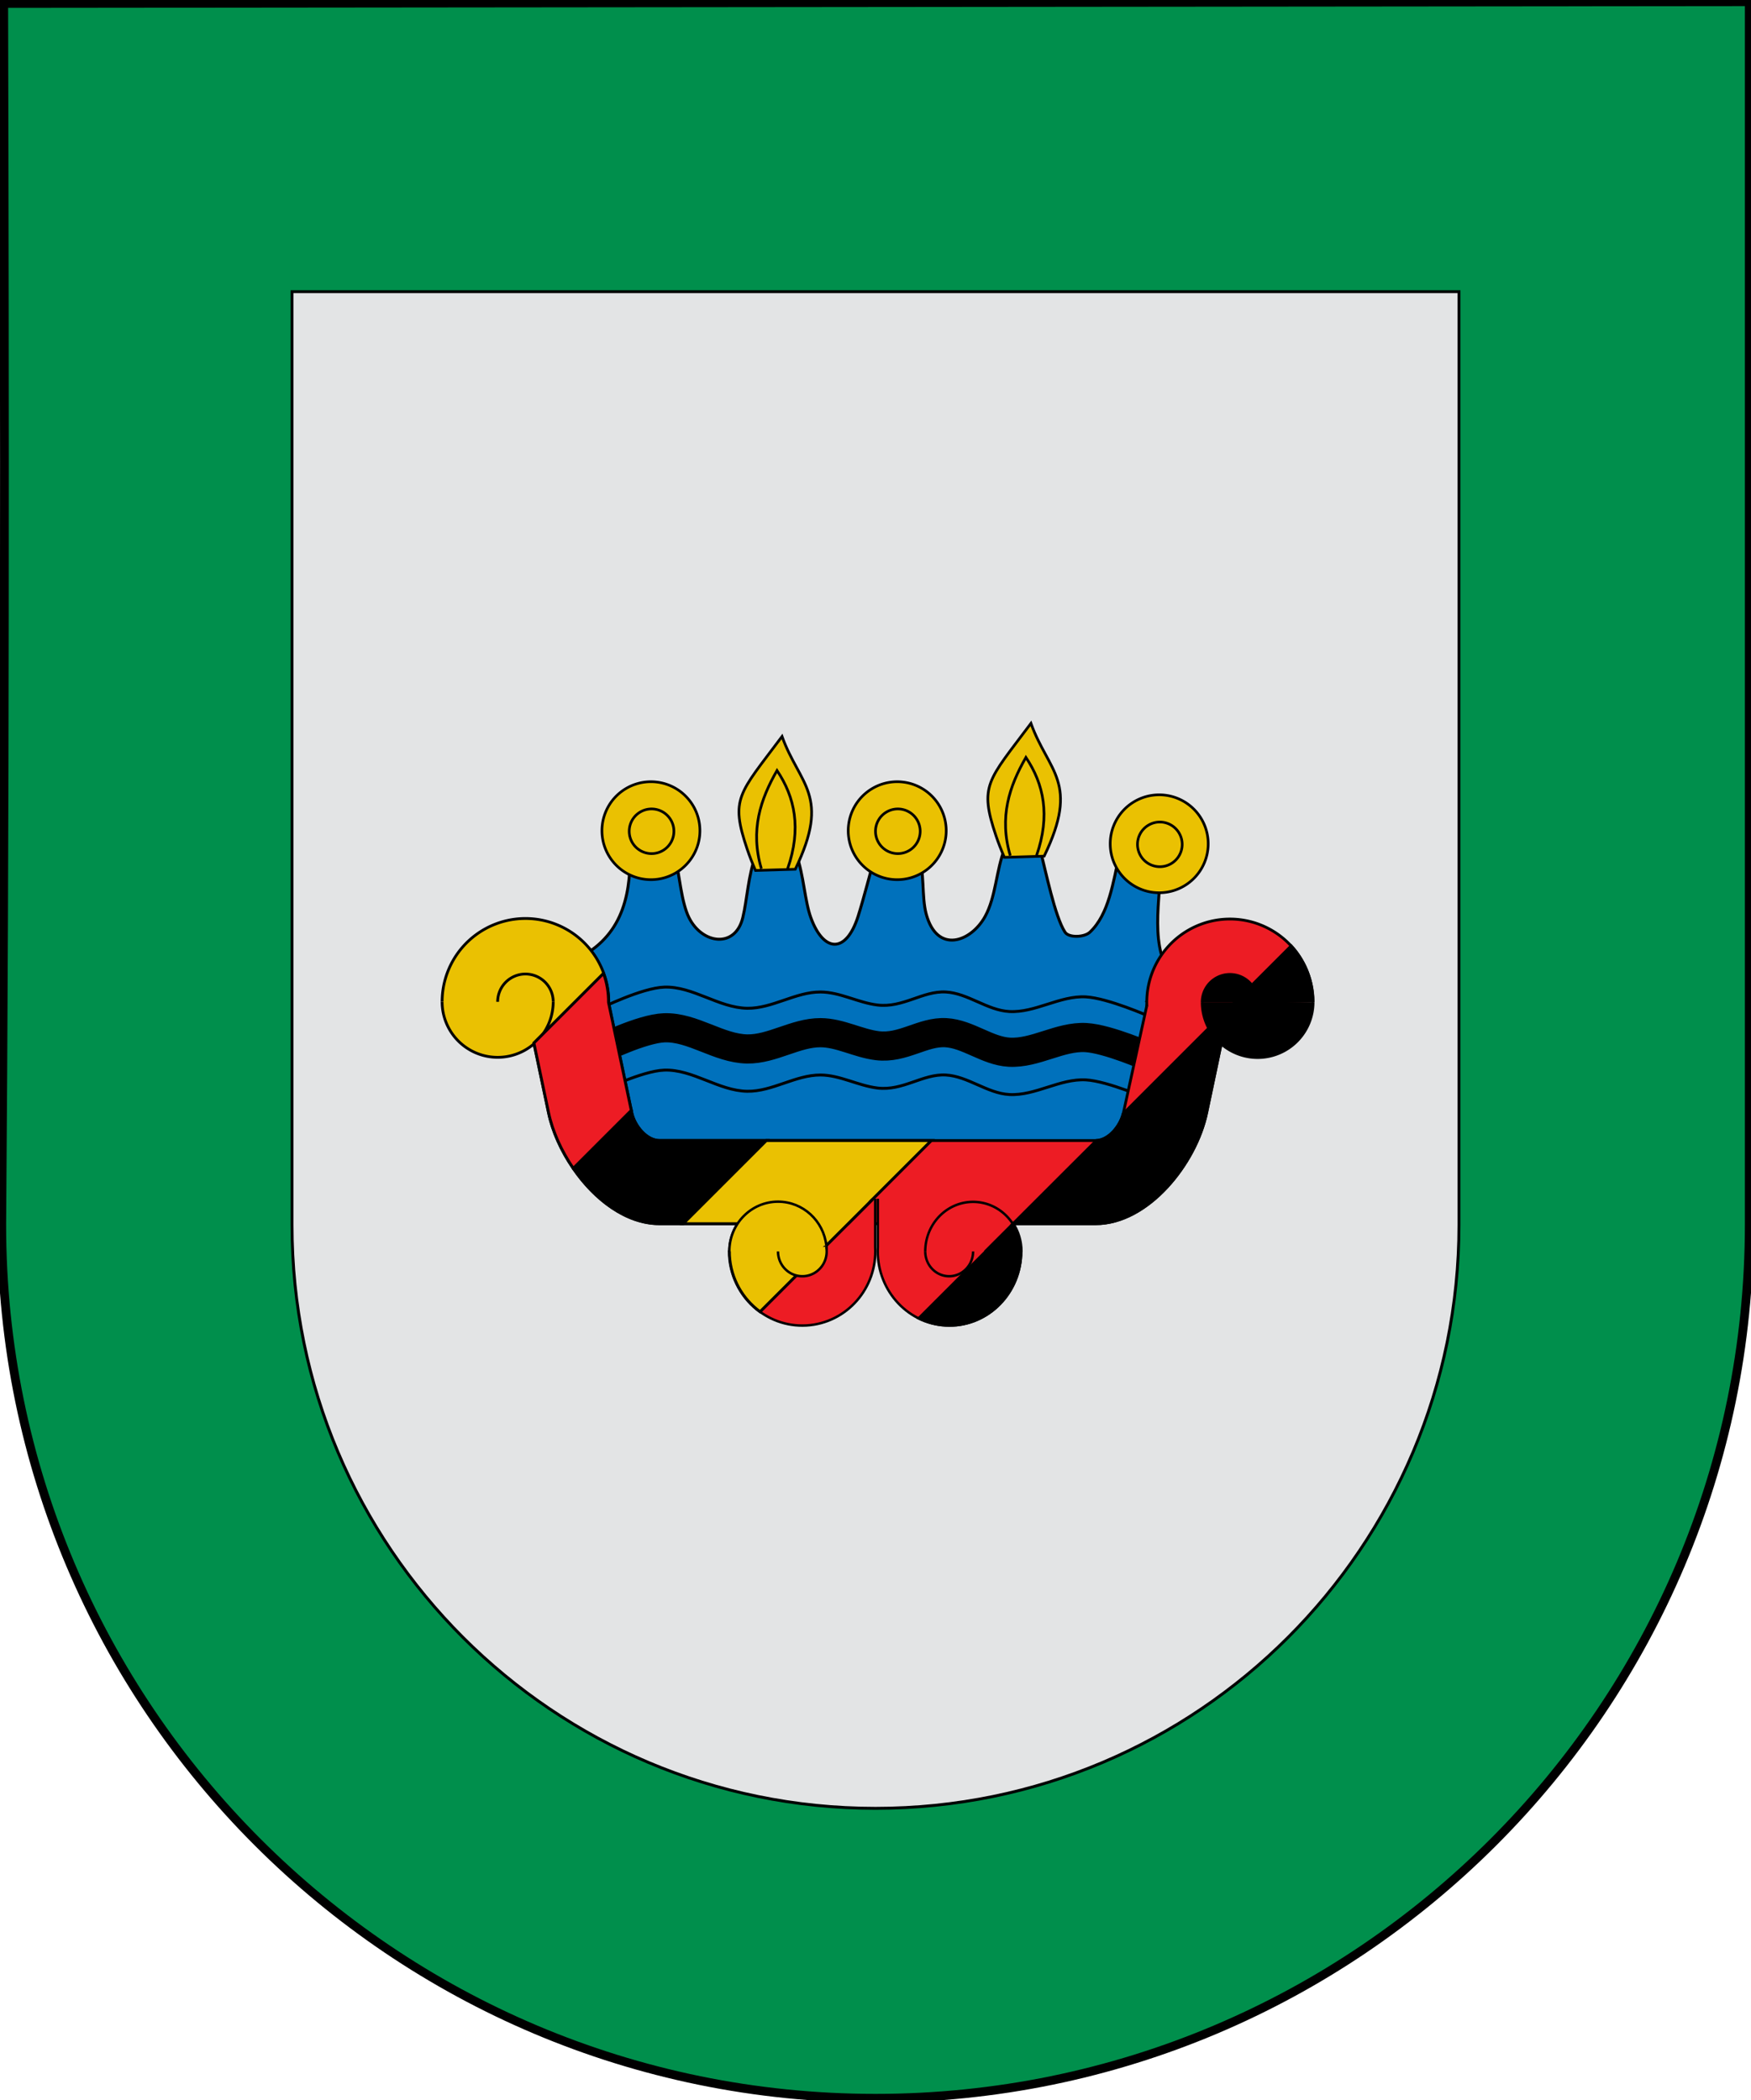 <?xml version="1.0" encoding="UTF-8" standalone="no"?>
<!-- Created with Inkscape (http://www.inkscape.org/) -->

<svg
   xmlns:dc="http://purl.org/dc/elements/1.1/"
   xmlns:cc="http://creativecommons.org/ns#"
   xmlns:rdf="http://www.w3.org/1999/02/22-rdf-syntax-ns#"
   xmlns:svg="http://www.w3.org/2000/svg"
   xmlns="http://www.w3.org/2000/svg"
   xmlns:sodipodi="http://sodipodi.sourceforge.net/DTD/sodipodi-0.dtd"
   xmlns:inkscape="http://www.inkscape.org/namespaces/inkscape"
   width="600.2"
   height="720"
   id="svg3421"
   sodipodi:version="0.32"
   inkscape:version="0.48.0 r9654"
   version="1.0"
   sodipodi:docname="Escudo_Atempan.svg"
   inkscape:output_extension="org.inkscape.output.svg.inkscape">
  <defs
     id="defs3423">
    <inkscape:path-effect
       effect="spiro"
       id="path-effect3765"
       is_visible="true" />
    <inkscape:perspective
       sodipodi:type="inkscape:persp3d"
       inkscape:vp_x="0 : 526.18109 : 1"
       inkscape:vp_y="0 : 1000 : 0"
       inkscape:vp_z="744.09448 : 526.18109 : 1"
       inkscape:persp3d-origin="372.04724 : 350.78739 : 1"
       id="perspective3429" />
    <inkscape:perspective
       id="perspective4362"
       inkscape:persp3d-origin="372.04724 : 350.78739 : 1"
       inkscape:vp_z="744.09448 : 526.18109 : 1"
       inkscape:vp_y="0 : 1000 : 0"
       inkscape:vp_x="0 : 526.18109 : 1"
       sodipodi:type="inkscape:persp3d" />
    <inkscape:perspective
       id="perspective3219"
       inkscape:persp3d-origin="372.04724 : 350.78739 : 1"
       inkscape:vp_z="744.09448 : 526.18109 : 1"
       inkscape:vp_y="0 : 1000 : 0"
       inkscape:vp_x="0 : 526.18109 : 1"
       sodipodi:type="inkscape:persp3d" />
    <inkscape:perspective
       id="perspective2430"
       inkscape:persp3d-origin="372.04724 : 350.78739 : 1"
       inkscape:vp_z="744.09448 : 526.18109 : 1"
       inkscape:vp_y="0 : 1000 : 0"
       inkscape:vp_x="0 : 526.18109 : 1"
       sodipodi:type="inkscape:persp3d" />
    <inkscape:perspective
       sodipodi:type="inkscape:persp3d"
       inkscape:vp_x="0 : 526.18109 : 1"
       inkscape:vp_y="0 : 1000 : 0"
       inkscape:vp_z="744.09448 : 526.18109 : 1"
       inkscape:persp3d-origin="372.04724 : 350.78739 : 1"
       id="perspective7097" />
    <inkscape:perspective
       id="perspective7095"
       inkscape:persp3d-origin="372.04724 : 350.78739 : 1"
       inkscape:vp_z="744.09448 : 526.18109 : 1"
       inkscape:vp_y="0 : 1000 : 0"
       inkscape:vp_x="0 : 526.18109 : 1"
       sodipodi:type="inkscape:persp3d" />
    <inkscape:perspective
       sodipodi:type="inkscape:persp3d"
       inkscape:vp_x="0 : 526.18109 : 1"
       inkscape:vp_y="0 : 1000 : 0"
       inkscape:vp_z="744.09448 : 526.18109 : 1"
       inkscape:persp3d-origin="372.04724 : 350.78739 : 1"
       id="perspective7742" />
    <inkscape:perspective
       sodipodi:type="inkscape:persp3d"
       inkscape:vp_x="0 : 526.18109 : 1"
       inkscape:vp_y="0 : 1000 : 0"
       inkscape:vp_z="744.09448 : 526.18109 : 1"
       inkscape:persp3d-origin="372.04724 : 350.78739 : 1"
       id="perspective7740" />
    <inkscape:perspective
       id="perspective7738"
       inkscape:persp3d-origin="372.04724 : 350.78739 : 1"
       inkscape:vp_z="744.09448 : 526.18109 : 1"
       inkscape:vp_y="0 : 1000 : 0"
       inkscape:vp_x="0 : 526.18109 : 1"
       sodipodi:type="inkscape:persp3d" />
    <inkscape:perspective
       id="perspective2943"
       inkscape:persp3d-origin="0.5 : 0.33333333 : 1"
       inkscape:vp_z="1 : 0.5 : 1"
       inkscape:vp_y="0 : 1000 : 0"
       inkscape:vp_x="0 : 0.5 : 1"
       sodipodi:type="inkscape:persp3d" />
    <inkscape:perspective
       id="perspective4119"
       inkscape:persp3d-origin="0.5 : 0.33333333 : 1"
       inkscape:vp_z="1 : 0.5 : 1"
       inkscape:vp_y="0 : 1000 : 0"
       inkscape:vp_x="0 : 0.5 : 1"
       sodipodi:type="inkscape:persp3d" />
    <inkscape:perspective
       id="perspective4162"
       inkscape:persp3d-origin="0.5 : 0.33333333 : 1"
       inkscape:vp_z="1 : 0.5 : 1"
       inkscape:vp_y="0 : 1000 : 0"
       inkscape:vp_x="0 : 0.5 : 1"
       sodipodi:type="inkscape:persp3d" />
    <inkscape:perspective
       id="perspective3698"
       inkscape:persp3d-origin="0.5 : 0.33333333 : 1"
       inkscape:vp_z="1 : 0.5 : 1"
       inkscape:vp_y="0 : 1000 : 0"
       inkscape:vp_x="0 : 0.5 : 1"
       sodipodi:type="inkscape:persp3d" />
    <inkscape:perspective
       id="perspective2847"
       inkscape:persp3d-origin="0.5 : 0.33333333 : 1"
       inkscape:vp_z="1 : 0.5 : 1"
       inkscape:vp_y="0 : 1000 : 0"
       inkscape:vp_x="0 : 0.5 : 1"
       sodipodi:type="inkscape:persp3d" />
  </defs>
  <sodipodi:namedview
     id="base"
     pagecolor="#ffffff"
     bordercolor="#666666"
     borderopacity="1.0"
     inkscape:pageopacity="0.0"
     inkscape:pageshadow="2"
     inkscape:zoom="0.59508154"
     inkscape:cx="506.96763"
     inkscape:cy="360"
     inkscape:document-units="px"
     inkscape:current-layer="layer2"
     showgrid="true"
     inkscape:window-width="1280"
     inkscape:window-height="738"
     inkscape:window-x="-8"
     inkscape:window-y="-8"
     showguides="true"
     inkscape:guide-bbox="true"
     gridtolerance="5"
     guidetolerance="5"
     inkscape:snap-global="true"
     inkscape:window-maximized="1"
     inkscape:snap-grids="true">
    <inkscape:grid
       type="xygrid"
       id="grid2417"
       visible="true"
       enabled="true"
       spacingx="10px"
       spacingy="10px" />
  </sodipodi:namedview>
  <g
     inkscape:label="Capa 1"
     inkscape:groupmode="layer"
     id="layer1"
     transform="translate(-84.9,-136.648)"
     sodipodi:insensitive="true">
    <path
       style="fill:#008f4c;fill-opacity:1;fill-rule:evenodd;stroke:#000000;stroke-width:1;stroke-linecap:square;stroke-linejoin:miter;stroke-miterlimit:4;stroke-opacity:1;stroke-dasharray:none;stroke-dashoffset:0;marker:none;visibility:visible;display:inline;overflow:visible"
       d="m 684.501,137.247 -598.328,0.599 c 0.367,139.562 0.442,279.187 -0.674,418.702 0,165.324 134.176,299.501 299.501,299.501 165.324,0 299.501,-134.176 299.501,-299.501 l 0,-419.301 z"
       id="path11282"
       sodipodi:nodetypes="cccscc"
       inkscape:connector-curvature="0" />
    <path
       style="fill:#e3e4e5;fill-opacity:1;stroke:#000000;stroke-width:1;stroke-linecap:round;stroke-linejoin:miter;stroke-miterlimit:4;stroke-opacity:1;stroke-dasharray:none"
       d="m 185,236.648 0,320 c 0,110.4 89.6,200 200,200 110.4,0 200,-89.6 200,-200 l 0,-320 -400,0 z"
       id="rect2399"
       inkscape:connector-curvature="0" />
  </g>
  <g
     inkscape:groupmode="layer"
     id="layer2"
     inkscape:label="Mueble"
     transform="translate(39.386,47.143)">
    <path
       inkscape:connector-curvature="0"
       style="fill:#0071bc;fill-opacity:1;stroke:#000000;stroke-width:1px;stroke-linecap:butt;stroke-linejoin:miter;stroke-opacity:1"
       d="m 156.84,282.338 c 16.468,-7.332 19.926,-21.17 19.757,-36.82 5.089,0 10.178,0 15.267,0 1.646,7.334 2.3,16.739 4.939,22.002 4.548,9.071 15.823,10.549 18.41,0 1.506,-6.143 1.796,-14.369 4.49,-21.553 4.64,0 9.28,0 13.92,0 2.545,7.184 2.822,15.746 4.939,21.553 4.354,11.94 12.064,12.412 16.165,-0.449 1.899,-5.957 4.191,-14.968 6.286,-22.451 4.79,0.15 9.579,0.299 14.369,0.449 2.245,7.035 1.101,15.145 2.694,21.104 3.734,13.969 15.412,9.618 20.206,0.898 3.738,-6.799 3.742,-15.716 6.735,-23.349 4.041,0.15 8.083,0.299 12.124,0.449 1.946,7.334 5.048,22.954 8.532,28.289 1.306,1.999 6.627,1.802 8.532,0 6.478,-6.131 7.933,-16.764 10.328,-27.84 4.64,0.748 9.28,1.497 13.92,2.245 0.21,14.747 -4.605,31.026 5.061,42.69 8.558,10.328 -0.788,23.3 -15.388,63.281 -56.129,0.15 -112.257,0.299 -168.386,0.449 -7.633,-23.649 -15.267,-47.298 -22.9,-70.947 z"
       id="path3781"
       sodipodi:nodetypes="cccssccssccssccssccsccc" />
    <path
       inkscape:connector-curvature="0"
       sodipodi:nodetypes="caaasaaaa"
       id="path3803"
       d="m 166.522,298.551 c 0,0 14.121,-6.978 21.763,-7.254 9.783,-0.353 18.67,7.103 28.459,7.254 8.573,0.133 16.536,-5.606 25.111,-5.58 6.678,0.02 12.901,3.663 19.531,4.464 8.779,1.061 15.496,-4.902 23.437,-4.464 7.578,0.418 14.184,6.282 21.763,6.696 8.888,0.486 17.339,-5.508 26.227,-5.022 7.579,0.415 21.763,6.696 21.763,6.696"
       style="fill:none;stroke:#000000;stroke-width:1;stroke-linecap:round;stroke-linejoin:miter;stroke-miterlimit:4;stroke-opacity:1;stroke-dasharray:none" />
    <path
       inkscape:connector-curvature="0"
       style="fill:none;stroke:#000000;stroke-width:10;stroke-linecap:round;stroke-linejoin:miter;stroke-miterlimit:4;stroke-opacity:1;stroke-dasharray:none"
       d="m 166.522,312.501 c 0,0 14.121,-6.978 21.763,-7.254 9.783,-0.353 18.67,7.103 28.459,7.254 8.573,0.133 16.536,-5.606 25.111,-5.58 6.678,0.02 12.901,3.663 19.531,4.464 8.779,1.061 15.496,-4.902 23.437,-4.464 7.578,0.418 14.184,6.282 21.763,6.696 8.888,0.486 17.339,-5.508 26.227,-5.022 7.579,0.415 21.763,6.696 21.763,6.696"
       id="path3801"
       sodipodi:nodetypes="caaasaaaa" />
    <path
       inkscape:connector-curvature="0"
       style="fill:none;stroke:#000000;stroke-width:1;stroke-linecap:round;stroke-linejoin:miter;stroke-miterlimit:4;stroke-opacity:1;stroke-dasharray:none"
       d="m 166.522,327.01 c 0,0 14.121,-6.978 21.763,-7.254 9.783,-0.353 18.67,7.103 28.459,7.254 8.573,0.133 16.536,-5.606 25.111,-5.58 6.678,0.02 12.901,3.663 19.531,4.464 8.779,1.061 15.496,-4.902 23.437,-4.464 7.578,0.418 14.184,6.282 21.763,6.696 8.888,0.486 17.339,-5.508 26.227,-5.022 7.579,0.415 21.763,6.696 21.763,6.696"
       id="path3805"
       sodipodi:nodetypes="caaasaaaa" />
    <path
       inkscape:connector-curvature="0"
       style="fill:#ed1c24;fill-opacity:1;stroke:#000000;stroke-width:0.95px;stroke-linecap:butt;stroke-linejoin:miter;stroke-opacity:1"
       d="m 354.096,295.875 -8.404,38.523 c -0.955,4.377 -5.023,9.502 -9.502,9.502 l -149.521,0 c -4.479,0 -8.58,-5.119 -9.502,-9.502 l -8,-38.009 0,0 -28.507,0 8,38.009 c 3.69,17.534 20.092,38.009 38.009,38.009 l 149.521,0 c 17.918,0 34.319,-20.476 38.009,-38.009 l 8,-38.009 -28.103,-0.514 z"
       id="path2916"
       sodipodi:nodetypes="csssscccsssscc" />
    <path
       sodipodi:type="arc"
       style="fill:#ed1c24;fill-opacity:1;stroke:#000000;stroke-width:1;stroke-miterlimit:4;stroke-opacity:1;stroke-dasharray:none"
       id="path3949"
       sodipodi:cx="210"
       sodipodi:cy="250"
       sodipodi:rx="30"
       sodipodi:ry="30"
       d="M 239.954,248.331 A 30,30 0 1 1 180,250"
       transform="matrix(-0.95,0,0,-0.95,581.703,533.947)"
       sodipodi:start="6.2275097"
       sodipodi:end="9.424778"
       sodipodi:open="true" />
    <path
       inkscape:connector-curvature="0"
       style="fill:#eac102;fill-opacity:1;stroke:#000000;stroke-width:0.95px;stroke-linecap:butt;stroke-linejoin:miter;stroke-opacity:1"
       d="m 353.648,324.896 0,0"
       id="path3954"
       sodipodi:nodetypes="cc" />
    <path
       sodipodi:open="true"
       sodipodi:end="9.424778"
       sodipodi:start="5.6142726"
       transform="matrix(0.952,0,0,-0.952,-59.199,534.33)"
       d="M 233.535,231.396 A 30,30 0 1 1 180,250"
       sodipodi:ry="30"
       sodipodi:rx="30"
       sodipodi:cy="250"
       sodipodi:cx="210"
       id="path4007"
       style="fill:#eac102;fill-opacity:1;stroke:#000000;stroke-width:1;stroke-miterlimit:4;stroke-opacity:1;stroke-dasharray:none"
       sodipodi:type="arc" />
    <path
       sodipodi:open="true"
       sodipodi:end="6.2831853"
       sodipodi:start="3.1415927"
       transform="matrix(0.952,0,0,-0.952,-59.199,534.33)"
       d="m 180,250 a 20,20 0 0 1 40,0"
       sodipodi:ry="20"
       sodipodi:rx="20"
       sodipodi:cy="250"
       sodipodi:cx="200"
       id="path4009"
       style="fill:#eac102;fill-opacity:1;stroke:#000000;stroke-width:1;stroke-miterlimit:4;stroke-opacity:1;stroke-dasharray:none"
       sodipodi:type="arc" />
    <path
       sodipodi:open="true"
       sodipodi:end="3.1415927"
       sodipodi:start="0"
       transform="matrix(0.952,0,0,-0.952,-59.199,534.33)"
       d="m 220,250 a 10,10 0 1 1 -20,0"
       sodipodi:ry="10"
       sodipodi:rx="10"
       sodipodi:cy="250"
       sodipodi:cx="210"
       id="path4011"
       style="fill:#eac102;fill-opacity:1;stroke:#000000;stroke-width:1;stroke-miterlimit:4;stroke-opacity:1;stroke-dasharray:none"
       sodipodi:type="arc" />
    <g
       id="g4211"
       transform="matrix(1.115,-0.016,0.016,1.115,-250.281,-166.707)"
       style="stroke:#000000;stroke-width:0.812;stroke-miterlimit:4;stroke-opacity:1;stroke-dasharray:none">
      <path
         d="m 399.031,368.175 a 15.058,15.058 0 1 1 -30.116,0 15.058,15.058 0 1 1 30.116,0 z"
         sodipodi:ry="15.057763"
         sodipodi:rx="15.057763"
         sodipodi:cy="368.17508"
         sodipodi:cx="383.97296"
         id="path4207"
         style="fill:#eac102;fill-opacity:1;stroke:#000000;stroke-width:0.812;stroke-miterlimit:4;stroke-opacity:1;stroke-dasharray:none"
         sodipodi:type="arc" />
      <path
         transform="matrix(0.456,0,0,0.456,209.072,200.47)"
         sodipodi:type="arc"
         style="fill:#eac102;fill-opacity:1;stroke:#000000;stroke-width:1.784;stroke-miterlimit:4;stroke-opacity:1;stroke-dasharray:none"
         id="path4209"
         sodipodi:cx="383.97296"
         sodipodi:cy="368.17508"
         sodipodi:rx="15.057763"
         sodipodi:ry="15.057763"
         d="m 399.031,368.175 a 15.058,15.058 0 1 1 -30.116,0 15.058,15.058 0 1 1 30.116,0 z" />
    </g>
    <g
       transform="matrix(0.994,-0.475,0.475,0.994,-383.714,51.984)"
       style="stroke:#000000;stroke-width:0.833;stroke-miterlimit:4;stroke-opacity:1;stroke-dasharray:none"
       id="g4182">
      <path
         inkscape:connector-curvature="0"
         style="fill:#eac102;fill-opacity:1;fill-rule:evenodd;stroke:#000000;stroke-width:0.833;stroke-linecap:butt;stroke-linejoin:miter;stroke-miterlimit:4;stroke-opacity:1;stroke-dasharray:none"
         d="m 416.093,399.354 11.332,5.001 c 19.98,-15.999 12.493,-23.065 14.105,-39.064 -19.919,10.436 -22.901,10.37 -24.916,27.004 -0.263,2.17 -0.432,4.512 -0.522,7.059 z"
         id="path4184"
         sodipodi:nodetypes="cccsc" />
      <path
         inkscape:connector-curvature="0"
         style="fill:none;stroke:#000000;stroke-width:0.833;stroke-linecap:butt;stroke-linejoin:miter;stroke-miterlimit:4;stroke-opacity:1;stroke-dasharray:none"
         d="m 417.982,399.65 c 1.98,-12.369 9.082,-19.615 17.57,-25.476 1.432,9.873 -0.87,19.584 -10.19,28.99"
         id="path4186"
         sodipodi:nodetypes="ccc" />
    </g>
    <g
       style="stroke:#000000;stroke-width:0.812;stroke-miterlimit:4;stroke-opacity:1;stroke-dasharray:none"
       transform="matrix(1.115,-0.016,0.016,1.115,-165.864,-166.707)"
       id="g3783">
      <path
         sodipodi:type="arc"
         style="fill:#eac102;fill-opacity:1;stroke:#000000;stroke-width:0.812;stroke-miterlimit:4;stroke-opacity:1;stroke-dasharray:none"
         id="path3785"
         sodipodi:cx="383.97296"
         sodipodi:cy="368.17508"
         sodipodi:rx="15.057763"
         sodipodi:ry="15.057763"
         d="m 399.031,368.175 a 15.058,15.058 0 1 1 -30.116,0 15.058,15.058 0 1 1 30.116,0 z" />
      <path
         d="m 399.031,368.175 a 15.058,15.058 0 1 1 -30.116,0 15.058,15.058 0 1 1 30.116,0 z"
         sodipodi:ry="15.057763"
         sodipodi:rx="15.057763"
         sodipodi:cy="368.17508"
         sodipodi:cx="383.97296"
         id="path3787"
         style="fill:#eac102;fill-opacity:1;stroke:#000000;stroke-width:1.784;stroke-miterlimit:4;stroke-opacity:1;stroke-dasharray:none"
         sodipodi:type="arc"
         transform="matrix(0.456,0,0,0.456,209.072,200.47)" />
    </g>
    <g
       id="g3789"
       transform="matrix(1.115,-0.016,0.016,1.115,-76.058,-162.216)"
       style="stroke:#000000;stroke-width:0.812;stroke-miterlimit:4;stroke-opacity:1;stroke-dasharray:none">
      <path
         d="m 399.031,368.175 a 15.058,15.058 0 1 1 -30.116,0 15.058,15.058 0 1 1 30.116,0 z"
         sodipodi:ry="15.057763"
         sodipodi:rx="15.057763"
         sodipodi:cy="368.17508"
         sodipodi:cx="383.97296"
         id="path3791"
         style="fill:#eac102;fill-opacity:1;stroke:#000000;stroke-width:0.812;stroke-miterlimit:4;stroke-opacity:1;stroke-dasharray:none"
         sodipodi:type="arc" />
      <path
         transform="matrix(0.456,0,0,0.456,209.072,200.47)"
         sodipodi:type="arc"
         style="fill:#eac102;fill-opacity:1;stroke:#000000;stroke-width:1.784;stroke-miterlimit:4;stroke-opacity:1;stroke-dasharray:none"
         id="path3793"
         sodipodi:cx="383.97296"
         sodipodi:cy="368.17508"
         sodipodi:rx="15.057763"
         sodipodi:ry="15.057763"
         d="m 399.031,368.175 a 15.058,15.058 0 1 1 -30.116,0 15.058,15.058 0 1 1 30.116,0 z" />
    </g>
    <g
       id="g3795"
       style="stroke:#000000;stroke-width:0.833;stroke-miterlimit:4;stroke-opacity:1;stroke-dasharray:none"
       transform="matrix(0.994,-0.475,0.475,0.994,-298.399,47.494)">
      <path
         inkscape:connector-curvature="0"
         sodipodi:nodetypes="cccsc"
         id="path3797"
         d="m 416.093,399.354 11.332,5.001 c 19.98,-15.999 12.493,-23.065 14.105,-39.064 -19.919,10.436 -22.901,10.37 -24.916,27.004 -0.263,2.17 -0.432,4.512 -0.522,7.059 z"
         style="fill:#eac102;fill-opacity:1;fill-rule:evenodd;stroke:#000000;stroke-width:0.833;stroke-linecap:butt;stroke-linejoin:miter;stroke-miterlimit:4;stroke-opacity:1;stroke-dasharray:none" />
      <path
         inkscape:connector-curvature="0"
         sodipodi:nodetypes="ccc"
         id="path3799"
         d="m 417.982,399.65 c 1.98,-12.369 9.082,-19.615 17.57,-25.476 1.432,9.873 -0.87,19.584 -10.19,28.99"
         style="fill:none;stroke:#000000;stroke-width:0.833;stroke-linecap:butt;stroke-linejoin:miter;stroke-miterlimit:4;stroke-opacity:1;stroke-dasharray:none" />
    </g>
    <path
       style="fill:#ed1c24;fill-opacity:1;stroke:#000000;stroke-width:0.842;stroke-miterlimit:4;stroke-opacity:1"
       inkscape:transform-center-x="25.436722"
       inkscape:transform-center-y="13.434075"
       d="m 210.614,381.851 c 0,0.473 0.013,0.946 0.039,1.419 0.769,14.056 12.576,24.816 26.373,24.033 13.796,-0.783 24.357,-12.814 23.588,-26.87 l 0,-16.578"
       id="path3907"
       inkscape:connector-curvature="0" />
    <path
       sodipodi:open="true"
       sodipodi:end="6.2831853"
       sodipodi:start="3.1415927"
       transform="matrix(0.834,0,0,0.85,60.498,169.426)"
       d="m 180,250 a 20,20 0 0 1 40,0"
       sodipodi:ry="20"
       sodipodi:rx="20"
       sodipodi:cy="250"
       sodipodi:cx="200"
       id="path3909"
       style="fill:#eac102;fill-opacity:1;stroke:#000000;stroke-width:1;stroke-miterlimit:4;stroke-opacity:1;stroke-dasharray:none"
       sodipodi:type="arc"
       inkscape:transform-center-x="33.776863"
       inkscape:transform-center-y="-7.0995417" />
    <path
       inkscape:connector-curvature="0"
       id="path3920"
       d="m 310.653,381.851 c 0,0.473 -0.013,0.946 -0.038,1.419 -0.756,14.056 -12.358,24.816 -25.916,24.033 -13.557,-0.783 -23.935,-12.814 -23.179,-26.87 l 0,-16.578"
       inkscape:transform-center-y="13.434075"
       inkscape:transform-center-x="-24.995733"
       style="fill:#ed1c24;fill-opacity:1;stroke:#000000;stroke-width:0.834;stroke-miterlimit:4;stroke-opacity:1" />
    <path
       inkscape:transform-center-y="-7.0995417"
       inkscape:transform-center-x="-33.191264"
       sodipodi:type="arc"
       style="fill:#ed1c24;fill-opacity:1;stroke:#000000;stroke-width:1;stroke-miterlimit:4;stroke-opacity:1;stroke-dasharray:none"
       id="path3922"
       sodipodi:cx="200"
       sodipodi:cy="250"
       sodipodi:rx="20"
       sodipodi:ry="20"
       d="m 180,250 a 20,20 0 0 1 40,0"
       transform="matrix(-0.82,0,0,0.85,458.166,169.426)"
       sodipodi:start="3.1415927"
       sodipodi:end="6.2831853"
       sodipodi:open="true" />
    <path
       inkscape:transform-center-y="5.6459651"
       inkscape:transform-center-x="-24.996058"
       sodipodi:type="arc"
       style="fill:#ed1c24;fill-opacity:1;stroke:#000000;stroke-width:1;stroke-miterlimit:4;stroke-opacity:1;stroke-dasharray:none"
       id="path3924"
       sodipodi:cx="210"
       sodipodi:cy="250"
       sodipodi:rx="10"
       sodipodi:ry="10"
       d="m 220,250 a 10,10 0 1 1 -20,0"
       transform="matrix(-0.82,0,0,0.85,458.166,169.426)"
       sodipodi:start="0"
       sodipodi:end="3.1415927"
       sodipodi:open="true" />
    <path
       style="color:#000000;fill:#ed1c24;stroke:#000000;stroke-width:1;stroke-linecap:round;stroke-linejoin:miter;stroke-miterlimit:4;stroke-opacity:1;stroke-dasharray:none;stroke-dashoffset:0;marker:none;visibility:visible;display:inline;overflow:visible;enable-background:accumulate;fill-opacity:1"
       d="M 206.875 333.719 L 197.062 343.531 L 195.812 344.781 L 183 357.594 L 188.031 381.531 C 189.367 387.878 192.396 394.618 196.531 400.625 L 216.406 380.75 L 208.594 343.688 L 208.594 343.625 C 208.608 340.154 208.012 336.818 206.875 333.719 z "
       transform="translate(-39.386,-47.143)"
       id="rect3971" />
    <path
       style="color:#000000;fill:#000000;stroke:#000000;stroke-width:1;stroke-linecap:round;stroke-linejoin:miter;stroke-miterlimit:4;stroke-opacity:1;stroke-dasharray:none;stroke-dashoffset:0;marker:none;visibility:visible;display:inline;overflow:visible;enable-background:accumulate;fill-opacity:1"
       d="M 216.406 380.75 L 196.531 400.625 C 203.821 411.214 214.63 419.562 226.062 419.562 L 234.156 419.562 L 262.688 391.031 L 226.062 391.031 C 221.583 391.031 217.485 385.915 216.562 381.531 L 216.406 380.75 z "
       transform="translate(-39.386,-47.143)"
       id="rect3973" />
    <path
       style="color:#000000;fill:#eac102;stroke:#000000;stroke-width:1;stroke-linecap:round;stroke-linejoin:miter;stroke-miterlimit:4;stroke-opacity:1;stroke-dasharray:none;stroke-dashoffset:0;marker:none;visibility:visible;display:inline;overflow:visible;enable-background:accumulate;fill-opacity:1"
       d="M 262.688 391.031 L 234.156 419.562 L 290.719 419.562 L 319.25 391.031 L 262.688 391.031 z "
       transform="translate(-39.386,-47.143)"
       id="rect4008" />
    <path
       style="color:#000000;fill:#eac102;stroke:#000000;stroke-width:1;stroke-linecap:round;stroke-linejoin:miter;stroke-miterlimit:4;stroke-opacity:1;stroke-dasharray:none;stroke-dashoffset:0;marker:none;visibility:visible;display:inline;overflow:visible;enable-background:accumulate;fill-opacity:1"
       d="m 250,429 c 0,0.473 0.005,0.934 0.031,1.406 0.44,8.046 4.524,15.005 10.5,19.344 l 38.375,-38.344"
       transform="translate(-39.386,-47.143)"
       id="rect4021"
       inkscape:connector-curvature="0"
       sodipodi:nodetypes="cccc" />
    <path
       sodipodi:end="9.424778"
       sodipodi:start="6.0839512"
       transform="matrix(0.834,0,0,0.85,60.498,169.426)"
       d="M 219.802,248.021 A 10,10 0 1 1 200,250"
       sodipodi:ry="10"
       sodipodi:rx="10"
       sodipodi:cy="250"
       sodipodi:cx="210"
       id="path3911"
       style="fill:#eac102;fill-opacity:1;stroke:#000000;stroke-width:1;stroke-miterlimit:4;stroke-opacity:1;stroke-dasharray:none"
       sodipodi:type="arc"
       inkscape:transform-center-x="25.437068"
       inkscape:transform-center-y="5.6459651"
       sodipodi:open="true" />
    <path
       style="color:#000000;fill:#000000;stroke:#000000;stroke-width:1;stroke-linecap:round;stroke-linejoin:miter;stroke-miterlimit:4;stroke-opacity:1;stroke-dasharray:none;stroke-dashoffset:0;marker:none;visibility:visible;display:inline;overflow:visible;enable-background:accumulate;fill-opacity:1"
       d="M 421.125 345.75 L 385 381.875 C 383.941 386.082 380.099 390.83 375.844 391.031 L 347.281 419.562 L 375.562 419.562 C 393.48 419.562 409.903 399.065 413.594 381.531 L 421.125 345.75 z "
       transform="translate(-39.386,-47.143)"
       id="rect4027" />
    <path
       sodipodi:type="arc"
       style="fill:#000000;fill-opacity:1;stroke:#000000;stroke-width:1;stroke-miterlimit:4;stroke-opacity:1;stroke-dasharray:none"
       id="path3945"
       sodipodi:cx="200"
       sodipodi:cy="250"
       sodipodi:rx="20"
       sodipodi:ry="20"
       d="m 180,250 a 20,20 0 0 1 40,0"
       transform="matrix(-0.95,0,0,-0.95,581.703,533.947)"
       sodipodi:start="3.1415927"
       sodipodi:end="6.2831853"
       sodipodi:open="true" />
    <path
       style="fill:#000000;fill-opacity:1;stroke:#000000;stroke-width:0.95;stroke-miterlimit:4;stroke-opacity:1;stroke-dasharray:none"
       d="m 450.031,343.531 c 0,-0.529 -0.002,-1.065 -0.031,-1.594 -0.381,-6.83 -3.123,-12.975 -7.406,-17.656 L 422.562,344.312"
       transform="translate(-39.386,-47.143)"
       id="path4033"
       inkscape:connector-curvature="0"
       sodipodi:nodetypes="cscc" />
    <path
       style="fill:#000000;fill-opacity:1;stroke:#000000;stroke-width:0.834;stroke-miterlimit:4;stroke-opacity:1"
       d="M 341.125 425.75 L 314.844 452 C 317.656 453.395 320.788 454.246 324.094 454.438 C 337.651 455.221 349.244 444.463 350 430.406 C 350.025 429.934 350.031 429.473 350.031 429 L 341.125 425.75 z "
       transform="translate(-39.386,-47.143)"
       id="path4035" />
    <path
       style="color:#000000;fill:#000000;fill-opacity:1;stroke:#000000;stroke-width:1;stroke-linecap:round;stroke-linejoin:miter;stroke-miterlimit:4;stroke-opacity:1;stroke-dasharray:none;stroke-dashoffset:0;marker:none;visibility:visible;display:inline;overflow:visible;enable-background:accumulate"
       d="m 350.031,429 c 0,-3.494 -1.006,-6.737 -2.75,-9.438 L 337.844,429"
       transform="translate(-39.386,-47.143)"
       id="rect4045"
       inkscape:connector-curvature="0"
       sodipodi:nodetypes="ccc" />
    <path
       style="fill:#eac102;fill-opacity:1;stroke:#000000;stroke-width:0.842;stroke-miterlimit:4;stroke-opacity:1;stroke-dasharray:none"
       d="M 283.25,427.031 C 282.297,418.568 275.249,412 266.688,412 257.476,412 250,419.614 250,429"
       transform="translate(-39.386,-47.143)"
       id="path4013"
       inkscape:connector-curvature="0"
       sodipodi:nodetypes="csc" />
    <path
       sodipodi:type="arc"
       style="fill:#000000;fill-opacity:1;stroke:#000000;stroke-width:1;stroke-miterlimit:4;stroke-opacity:1;stroke-dasharray:none"
       id="path3947"
       sodipodi:cx="210"
       sodipodi:cy="250"
       sodipodi:rx="10"
       sodipodi:ry="10"
       d="m 220,250 a 10,10 0 1 1 -20,0"
       transform="matrix(-0.95,0,0,-0.95,581.703,533.947)"
       sodipodi:start="0"
       sodipodi:end="3.1415927"
       sodipodi:open="true" />
  </g>
  <g
     inkscape:groupmode="layer"
     id="layer3"
     inkscape:label="Filete">
    <path
       transform="translate(-84.9, -136.648)"
       sodipodi:nodetypes="cccscc"
       id="path3177"
       d="M 684.501,137.247 L 86.173,137.846 C 86.54,277.407 86.615,417.033 85.499,556.548 C 85.499,721.872 219.676,856.049 385,856.049 C 550.324,856.049 684.501,721.872 684.501,556.548 L 684.501,137.247 z"
       style="fill: none; fill-opacity: 1; fill-rule: evenodd; stroke: rgb(0, 0, 0); stroke-width: 3; stroke-linecap: square; stroke-linejoin: miter; marker: none; stroke-miterlimit: 4; stroke-dasharray: none; stroke-dashoffset: 0pt; stroke-opacity: 1; visibility: visible; display: inline; overflow: visible;" />
  </g>
</svg>
